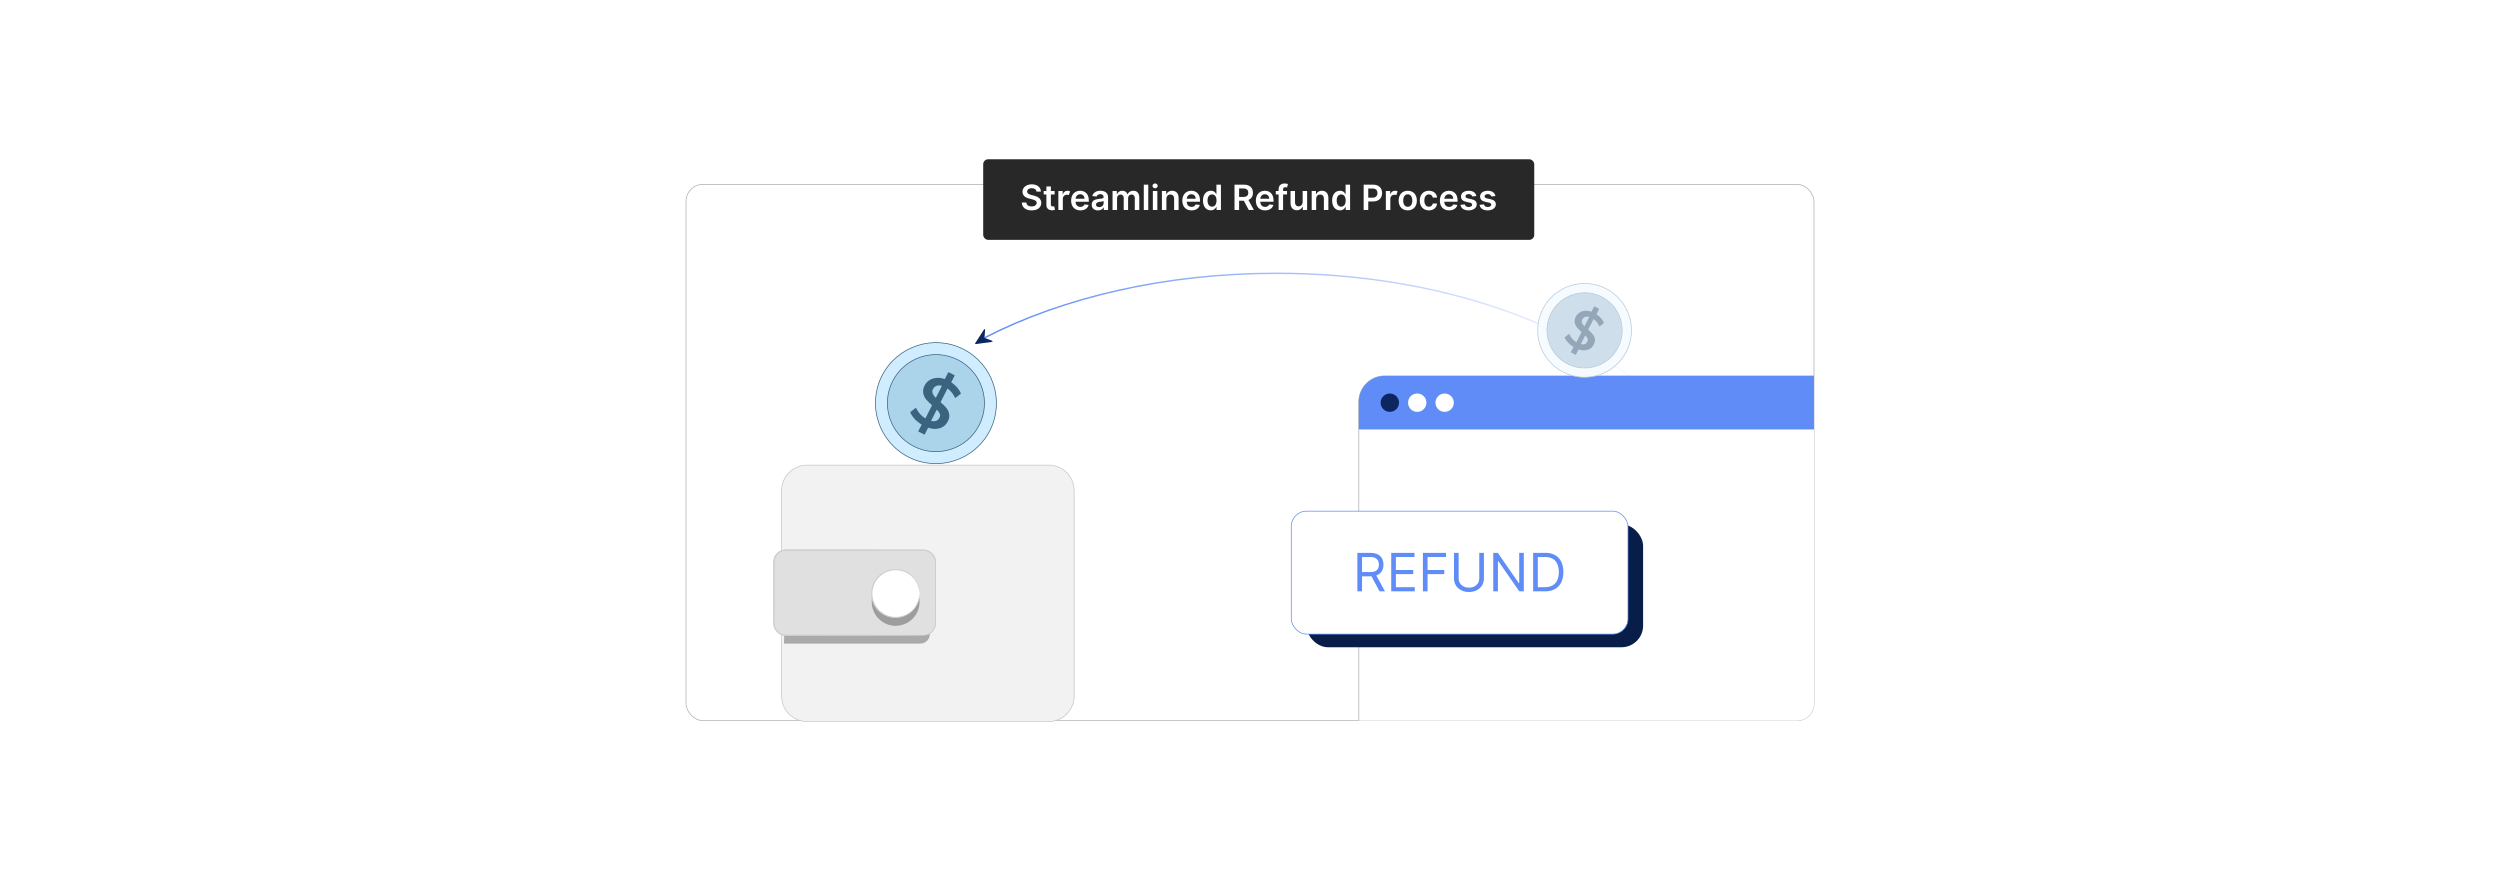 <?xml version="1.0" encoding="UTF-8"?>
<svg id="Layer_1" data-name="Layer 1" xmlns="http://www.w3.org/2000/svg" xmlns:xlink="http://www.w3.org/1999/xlink" viewBox="0 0 860 300">
  <defs>
    <clipPath id="clippath">
      <rect x="235.991" y="63.421" width="388.018" height="184.465" rx="5.843" ry="5.843" fill="none"/>
    </clipPath>
    <linearGradient id="linear-gradient" x1="338.545" y1="116.352" x2="571.371" y2="116.352" gradientUnits="userSpaceOnUse">
      <stop offset="0" stop-color="#5f8cf7"/>
      <stop offset="1" stop-color="#5f8cf7" stop-opacity="0"/>
    </linearGradient>
    <filter id="drop-shadow-4" x="307.88" y="24.56" width="250.08" height="88.32" filterUnits="userSpaceOnUse">
      <feOffset dx="3" dy="3"/>
      <feGaussianBlur result="blur" stdDeviation="10"/>
      <feFlood flood-color="#333" flood-opacity=".06"/>
      <feComposite in2="blur" operator="in"/>
      <feComposite in="SourceGraphic"/>
    </filter>
  </defs>
  <rect width="860" height="300" fill="#fff"/>
  <g>
    <rect x="235.991" y="63.421" width="388.018" height="184.465" rx="5.843" ry="5.843" fill="#fff" stroke="#adadad" stroke-miterlimit="10" stroke-width=".25"/>
    <g clip-path="url(#clippath)">
      <g>
        <rect x="467.427" y="129.31" width="197.608" height="138.93" rx="8.908" ry="8.908" fill="#fff" stroke="#adadad" stroke-miterlimit="10" stroke-width=".25"/>
        <path d="M476.335,129.31h179.791c4.917,0,8.908,3.992,8.908,8.908v9.528h-197.608v-9.528c0-4.917,3.992-8.908,8.908-8.908Z" fill="#5f8cf7"/>
        <g>
          <circle cx="478.101" cy="138.528" r="3.16" fill="#0c265f"/>
          <circle cx="487.53" cy="138.528" r="3.16" fill="#fff"/>
          <circle cx="496.958" cy="138.528" r="3.16" fill="#fff"/>
        </g>
        <rect x="449.408" y="180.368" width="115.821" height="42.289" rx="7.434" ry="7.434" fill="#081d47"/>
        <rect x="444.201" y="175.841" width="115.821" height="42.289" rx="5.249" ry="5.249" fill="#fff" stroke="#5f8cf7" stroke-miterlimit="10" stroke-width=".25"/>
        <g>
          <path d="M466.934,190.176h4.477c3.106,0,4.504,1.721,4.504,4.064,0,1.76-.79,3.138-2.478,3.713l2.996,5.474h-1.863l-2.795-5.183c-.11.007-.221.007-.337.007h-2.898v5.176h-1.605v-13.25ZM471.385,196.801c2.122,0,2.95-.971,2.95-2.562,0-1.592-.828-2.641-2.976-2.641h-2.821v5.202h2.847Z" fill="#5f8cf7"/>
          <path d="M478.582,190.176h7.996v1.423h-6.392v4.478h5.978v1.423h-5.978v4.504h6.495v1.423h-8.1v-13.25Z" fill="#5f8cf7"/>
          <path d="M489.479,190.176h7.944v1.423h-6.34v4.478h5.745v1.423h-5.745v5.927h-1.605v-13.25Z" fill="#5f8cf7"/>
          <path d="M510.469,190.176v8.773c0,2.977-2.356,4.711-5.15,4.711s-5.149-1.734-5.149-4.711v-8.773h1.605v8.773c0,2.07,1.656,3.209,3.545,3.209,1.89,0,3.546-1.139,3.546-3.209v-8.773h1.605Z" fill="#5f8cf7"/>
          <path d="M524.188,203.426h-1.553l-7.221-10.403h-.129v10.403h-1.605v-13.25h1.553l7.246,10.429h.13v-10.429h1.578v13.25Z" fill="#5f8cf7"/>
          <path d="M527.4,203.426v-13.25h4.269c3.856,0,6.134,2.484,6.134,6.599,0,4.141-2.277,6.651-6.314,6.651h-4.089ZM531.386,202.003c3.286,0,4.865-1.993,4.865-5.229,0-3.209-1.579-5.176-4.685-5.176h-2.562v10.404h2.381Z" fill="#5f8cf7"/>
        </g>
      </g>
    </g>
    <g>
      <path d="M277.622,160.007h83.122c4.832,0,8.755,3.923,8.755,8.755v70.692c0,4.832-3.923,8.755-8.755,8.755h-83.122c-4.832,0-8.756-3.923-8.756-8.756v-70.692c0-4.832,3.923-8.755,8.755-8.755Z" fill="#f2f2f2" stroke="#c6c6c6" stroke-miterlimit="10" stroke-width=".25"/>
      <g>
        <g opacity=".3">
          <path d="M269.669,221.393h46.933c1.804,0,3.266-1.462,3.266-3.266h-50.069l-.131,3.266Z"/>
        </g>
        <g>
          <rect x="266.217" y="189.223" width="55.584" height="29.308" rx="4.085" ry="4.085" fill="#e0e0e0" stroke="#c6c6c6" stroke-miterlimit="10" stroke-width=".25"/>
          <path d="M317.716,218.532c-.009-.04.594.048,1.592-.37.487-.218,1.058-.592,1.546-1.204.479-.61.863-1.476.863-2.492-.016-4.136-.039-10.091-.067-17.441-.002-.921-.005-1.863-.007-2.826-.007-.482.018-.975-.046-1.436-.065-.468-.217-.928-.451-1.35-.464-.846-1.27-1.524-2.225-1.827-.482-.16-.974-.197-1.508-.188-.532.001-1.068.002-1.609.003-4.33.006-8.956.013-13.823.02-9.738.005-20.44.011-31.674.017-1.337-.004-2.637.724-3.309,1.863-.348.559-.536,1.208-.559,1.861-.016.672-.005,1.371-.008,2.051-.001,2.736-.002,5.432-.003,8.082-.002,2.649-.004,5.252-.005,7.8.009,1.265-.024,2.557.018,3.76.126,1.178.805,2.277,1.797,2.882.49.308,1.045.504,1.613.572.556.055,1.183.019,1.767.031,1.186.002,2.356.003,3.509.005,2.306.004,4.545.007,6.71.011,4.328.009,8.361.018,12.044.026,7.35.029,13.304.052,17.44.068,2.045.017,3.639.031,4.742.04.528.009.938.016,1.233.021.278.007.42.022.42.022,0,0-.142.015-.42.022-.295.005-.705.012-1.233.021-1.103.009-2.697.023-4.742.04-4.136.016-10.09.039-17.44.068-3.683.008-7.716.017-12.044.026-2.165.003-4.404.007-6.71.011-1.153.002-2.323.003-3.509.005-.601-.011-1.171.03-1.812-.029-.625-.073-1.238-.287-1.778-.626-1.093-.665-1.846-1.872-1.986-3.174-.049-1.287-.015-2.519-.027-3.802-.002-2.549-.003-5.151-.005-7.8-.001-2.649-.002-5.346-.003-8.082.003-.688-.008-1.363.007-2.067.026-.724.235-1.446.621-2.066.745-1.263,2.191-2.074,3.673-2.068,11.234.006,21.936.012,31.674.017,4.867.007,9.493.013,13.823.02.541.001,1.078.002,1.609.003.528-.009,1.101.035,1.613.211,1.038.334,1.909,1.074,2.408,1.992.252.458.414.959.482,1.465.067.515.037,1.0.042,1.481-.002.963-.005,1.906-.007,2.826-.029,7.35-.052,13.305-.069,17.441-.013,1.057-.425,1.951-.93,2.571-.514.623-1.109.994-1.611,1.204-.508.211-.929.257-1.204.291-.28.007-.422-0-.422-0Z" fill="#cecece"/>
        </g>
        <g opacity=".3">
          <circle cx="308.101" cy="207.052" r="8.229"/>
        </g>
        <g>
          <circle cx="308.101" cy="204.188" r="8.229" transform="translate(-54.142 277.666) rotate(-45)" fill="#fff"/>
          <path d="M316.329,204.188c-.055.004-.011-.734-.338-1.989-.323-1.231-1.151-3.038-3.004-4.432-.918-.681-2.072-1.258-3.401-1.488-1.32-.222-2.808-.176-4.222.365-.712.249-1.398.624-2.029,1.097-.638.464-1.216,1.04-1.693,1.706-.986,1.314-1.541,3-1.557,4.739.016,1.739.571,3.427,1.557,4.74.477.667,1.056,1.243,1.694,1.707.63.473,1.317.849,2.029,1.097,1.414.541,2.902.587,4.223.365,1.329-.23,2.483-.807,3.401-1.488,1.853-1.394,2.68-3.201,3.003-4.432.326-1.255.283-1.993.338-1.989,0,0,.106.735-.177,2.029-.28,1.267-1.084,3.153-2.981,4.631-.94.722-2.134,1.34-3.519,1.596-1.375.247-2.933.213-4.422-.343-.749-.257-1.472-.646-2.138-1.14-.672-.484-1.284-1.087-1.788-1.787-1.041-1.379-1.631-3.157-1.647-4.988.016-1.83.606-3.608,1.647-4.987.504-.699,1.115-1.302,1.788-1.786.665-.494,1.388-.883,2.137-1.139,1.489-.557,3.046-.591,4.421-.344,1.385.256,2.579.874,3.519,1.596,1.898,1.478,2.702,3.364,2.982,4.631.282,1.294.177,2.029.177,2.029Z" fill="#cecece"/>
        </g>
      </g>
    </g>
    <g>
      <path d="M331.39,120.118c-10.234-5.199-22.789-1.103-27.988,9.131-5.199,10.234-1.103,22.789,9.131,27.988s22.789,1.103,27.988-9.131,1.103-22.789-9.131-27.988Z" fill="#d0edff" stroke="#3a637f" stroke-miterlimit="10" stroke-width=".25"/>
      <path d="M329.525,123.788c-8.21-4.171-18.282-.885-22.453,7.325s-.885,18.282,7.325,22.453,18.282.884,22.453-7.325.884-18.282-7.325-22.453Z" fill="#abd4ea" stroke="#3a637f" stroke-miterlimit="10" stroke-width=".25"/>
      <path d="M320.838,135.345c.188.486.545.998,1.07,1.537l2.121-4.174c-.686-.185-1.301-.18-1.844.015-.544.196-.958.575-1.244,1.137-.257.505-.29 1-.102,1.485ZM322.036,144.769c.496-.192.888-.569,1.174-1.132.227-.447.251-.888.073-1.323-.178-.435-.522-.9-1.032-1.395l-1.967,3.872c.671.178,1.256.171,1.752-.021ZM323.322,147.3c-1.221.386-2.568.333-4.04-.161l-1.22,2.401-2.206-1.121,1.198-2.358c-.929-.563-1.732-1.206-2.407-1.93-.676-.724-1.191-1.503-1.547-2.337l1.984-1.55c.756,1.618,1.837,2.847,3.242,3.688l2.285-4.498c-.842-.736-1.519-1.42-2.032-2.052-.513-.632-.845-1.355-.995-2.165-.15-.811.013-1.685.489-2.622.396-.779.951-1.39,1.666-1.834.715-.444,1.53-.701,2.446-.771.915-.07,1.857.068,2.824.414l1.22-2.401,2.206,1.121-1.208,2.379c.785.526,1.468,1.127,2.05,1.803.581.677,1.007,1.373,1.278,2.091l-1.984,1.55c-.613-1.4-1.489-2.497-2.626-3.293l-2.384,4.693c.841.736,1.508,1.405,2,2.009.492.603.811,1.296.958,2.078.147.782-.01,1.627-.472,2.535-.593,1.168-1.501,1.945-2.722,2.331Z" fill="#3a637f"/>
    </g>
    <path d="M338.659,116.207c26.877-13.824,61.999-22.195,100.429-22.195,56.32,0,105.535,17.978,132.106,44.752" fill="none" stroke="url(#linear-gradient)" stroke-miterlimit="10" stroke-width=".5"/>
    <path d="M335.444,118.255l.035.055c.091.092.193.055.307.046l5.542-.765c.008-.006.019-.011.027-.017.107-.093.104-.261-.024-.335l-2.664-1.005.215-2.833c-.021-.166-.197-.234-.328-.135l-3.089,4.796c-.038.07-.042.118-.021.195Z" fill="#0c265f"/>
    <g>
      <path d="M552.405,99.259c-7.931-4.029-17.662-.855-21.691,7.077s-.855,17.662,7.077,21.691c7.931,4.029,17.662.855,21.691-7.077,4.029-7.931.855-17.662-7.077-21.691Z" fill="#f6fbff" stroke="#bac9d6" stroke-miterlimit="10" stroke-width=".25"/>
      <path d="M550.96,102.104c-6.363-3.232-14.169-.686-17.401,5.677s-.686,14.169,5.677,17.401,14.169.685,17.401-5.677.685-14.169-5.677-17.401Z" fill="#cedeea" stroke="#bac9d6" stroke-miterlimit="10" stroke-width=".25"/>
      <path d="M544.227,111.06c.146.377.422.773.829,1.191l1.643-3.235c-.532-.143-1.008-.139-1.429.012-.422.152-.743.445-.964.881-.199.391-.225.775-.079,1.151ZM545.156,118.365c.385-.149.688-.441.909-.877.176-.346.195-.688.057-1.025-.138-.337-.405-.698-.8-1.081l-1.524,3.001c.52.138.973.132,1.358-.017ZM546.152,120.326c-.947.299-1.99.258-3.131-.125l-.945,1.861-1.71-.869.928-1.827c-.72-.436-1.342-.935-1.865-1.496-.524-.561-.923-1.165-1.199-1.811l1.538-1.201c.586,1.254,1.423,2.206,2.513,2.858l1.771-3.486c-.652-.57-1.177-1.101-1.575-1.591-.398-.49-.655-1.05-.771-1.678-.116-.629.01-1.306.379-2.032.307-.604.737-1.077,1.291-1.421.554-.344,1.186-.543,1.896-.597.709-.054,1.439.053,2.188.321l.945-1.861,1.71.869-.937,1.844c.608.407,1.138.874,1.589,1.398.451.524.78,1.065.99,1.621l-1.538,1.201c-.475-1.085-1.154-1.936-2.035-2.552l-1.848,3.637c.652.571,1.169,1.089,1.55,1.557.381.468.628,1.004.742,1.611.114.606-.008,1.261-.366,1.965-.46.905-1.163,1.508-2.109,1.807Z" fill="#94a7b9"/>
    </g>
    <g filter="url(#drop-shadow-4)">
      <rect x="335.22" y="51.789" width="189.56" height="27.727" rx="1.703" ry="1.703" fill="#282828"/>
      <g>
        <path d="M351.919,61.742c-.988,0-1.575.48-1.58,1.137-.008.728.766,1.03,1.481,1.2l.817.204c1.312.311,2.559,1.001,2.563,2.512-.004,1.537-1.218,2.58-3.308,2.58-2.03,0-3.32-.975-3.384-2.707h1.554c.064.915.831,1.357,1.818,1.357,1.03,0,1.737-.498,1.741-1.243-.004-.677-.625-.971-1.566-1.209l-.992-.255c-1.435-.371-2.324-1.09-2.324-2.342-.004-1.541,1.371-2.571,3.201-2.571,1.856,0,3.112,1.043,3.142,2.516h-1.52c-.081-.74-.702-1.179-1.643-1.179Z" fill="#fff"/>
        <path d="M359.79,63.897h-1.29v3.38c0,.621.311.758.698.758.191,0,.366-.038.451-.06l.26,1.205c-.166.055-.468.14-.907.153-1.158.033-2.052-.571-2.043-1.801v-3.636h-.928v-1.192h.928v-1.566h1.541v1.566h1.29v1.192Z" fill="#fff"/>
        <path d="M361.072,62.704h1.494v1.09h.068c.239-.758.86-1.184,1.614-1.184.353,0,.647.094.877.238l-.477,1.277c-.166-.076-.357-.136-.608-.136-.805,0-1.426.583-1.426,1.408v3.845h-1.541v-6.539Z" fill="#fff"/>
        <path d="M365.469,66.012c0-2.018,1.222-3.393,3.095-3.393,1.609,0,2.988,1.009,2.988,3.304v.473h-4.555c.013,1.119.673,1.774,1.669,1.774.664,0,1.175-.289,1.384-.843l1.439.162c-.273,1.137-1.32,1.882-2.844,1.882-1.971,0-3.176-1.308-3.176-3.359ZM370.076,65.356c-.008-.89-.605-1.537-1.49-1.537-.919,0-1.537.702-1.583,1.537h3.074Z" fill="#fff"/>
        <path d="M372.537,67.408c0-1.473,1.213-1.852,2.482-1.988,1.154-.123,1.618-.144,1.618-.587v-.025c0-.644-.392-1.01-1.107-1.01-.753,0-1.188.384-1.341.83l-1.439-.204c.34-1.191,1.397-1.805,2.772-1.805,1.247,0,2.656.519,2.656,2.248v4.376h-1.481v-.898h-.051c-.281.55-.894,1.03-1.92,1.03-1.247,0-2.188-.681-2.188-1.967ZM376.641,66.897v-.77c-.2.162-1.009.264-1.414.319-.69.098-1.205.345-1.205.936,0,.566.46.86,1.103.86.928,0,1.516-.618,1.516-1.346Z" fill="#fff"/>
        <path d="M379.719,62.704h1.473v1.111h.077c.273-.745.928-1.196,1.805-1.196.881,0,1.516.455,1.767,1.196h.068c.29-.729,1.013-1.196,1.962-1.196,1.201,0,2.043.774,2.043,2.234v4.39h-1.545v-4.15c0-.81-.494-1.176-1.115-1.176-.745,0-1.184.512-1.184,1.248v4.078h-1.511v-4.215c0-.673-.447-1.111-1.098-1.111-.665,0-1.201.545-1.201,1.35v3.977h-1.541v-6.539Z" fill="#fff"/>
        <path d="M392.003,69.243h-1.541v-8.719h1.541v8.719Z" fill="#fff"/>
        <path d="M393.462,60.941c0-.464.4-.839.894-.839.489,0,.89.375.89.839,0,.46-.4.835-.89.835-.494,0-.894-.375-.894-.835ZM393.582,62.704h1.541v6.539h-1.541v-6.539Z" fill="#fff"/>
        <path d="M398.242,69.243h-1.541v-6.539h1.473v1.111h.077c.298-.729.971-1.196,1.95-1.196,1.349,0,2.243.894,2.239,2.461v4.163h-1.542v-3.925c0-.873-.477-1.397-1.273-1.397-.813,0-1.383.545-1.383,1.49v3.831Z" fill="#fff"/>
        <path d="M403.716,66.012c0-2.018,1.222-3.393,3.095-3.393,1.609,0,2.988,1.009,2.988,3.304v.473h-4.555c.013,1.119.673,1.774,1.669,1.774.664,0,1.175-.289,1.384-.843l1.439.162c-.273,1.137-1.32,1.882-2.844,1.882-1.971,0-3.176-1.308-3.176-3.359ZM408.322,65.356c-.009-.89-.605-1.537-1.49-1.537-.919,0-1.537.702-1.583,1.537h3.074Z" fill="#fff"/>
        <path d="M410.821,65.982c0-2.18,1.188-3.363,2.699-3.363,1.154,0,1.635.693,1.869,1.166h.064v-3.261h1.545v8.719h-1.516v-1.03h-.093c-.243.477-.75,1.145-1.873,1.145-1.541,0-2.695-1.222-2.695-3.376ZM415.483,65.974c0-1.269-.545-2.09-1.537-2.09-1.026,0-1.554.872-1.554,2.09,0,1.227.536,2.12,1.554,2.12.983,0,1.537-.852,1.537-2.12Z" fill="#fff"/>
        <path d="M421.671,60.524h3.269c2.001,0,3.074,1.124,3.074,2.788,0,1.184-.54,2.061-1.566,2.474l1.886,3.457h-1.763l-1.711-3.193h-1.609v3.193h-1.58v-8.719ZM424.707,64.739c1.17,0,1.698-.498,1.698-1.427,0-.928-.528-1.469-1.707-1.469h-1.447v2.896h1.456Z" fill="#fff"/>
        <path d="M429.014,66.012c0-2.018,1.222-3.393,3.095-3.393,1.609,0,2.989,1.009,2.989,3.304v.473h-4.556c.013,1.119.673,1.774,1.669,1.774.664,0,1.175-.289,1.384-.843l1.438.162c-.273,1.137-1.319,1.882-2.844,1.882-1.971,0-3.176-1.308-3.176-3.359ZM433.62,65.356c-.009-.89-.605-1.537-1.49-1.537-.919,0-1.537.702-1.583,1.537h3.074Z" fill="#fff"/>
        <path d="M439.742,63.897h-1.358v5.347h-1.541v-5.347h-.966v-1.192h.966v-.617c0-1.32.907-1.971,2.044-1.971.532,0,.971.11,1.171.179l-.311,1.191c-.127-.038-.332-.094-.574-.094-.575,0-.788.285-.788.797v.515h1.358v1.192Z" fill="#fff"/>
        <path d="M445.111,62.704h1.541v6.539h-1.494v-1.162h-.068c-.298.732-.988,1.247-1.967,1.247-1.286,0-2.18-.89-2.18-2.461v-4.163h1.541v3.925c0,.83.494,1.355,1.234,1.355.682,0,1.393-.494,1.393-1.49v-3.789Z" fill="#fff"/>
        <path d="M449.764,69.243h-1.541v-6.539h1.473v1.111h.077c.298-.729.971-1.196,1.949-1.196,1.35,0,2.244.894,2.239,2.461v4.163h-1.541v-3.925c0-.873-.477-1.397-1.272-1.397-.814,0-1.384.545-1.384,1.49v3.831Z" fill="#fff"/>
        <path d="M455.251,65.982c0-2.18,1.188-3.363,2.699-3.363,1.153,0,1.635.693,1.869,1.166h.064v-3.261h1.546v8.719h-1.516v-1.03h-.094c-.243.477-.749,1.145-1.873,1.145-1.541,0-2.695-1.222-2.695-3.376ZM459.913,65.974c0-1.269-.545-2.09-1.537-2.09-1.026,0-1.554.872-1.554,2.09,0,1.227.536,2.12,1.554,2.12.983,0,1.537-.852,1.537-2.12Z" fill="#fff"/>
        <path d="M466.102,60.524h3.269c2.005,0,3.073,1.222,3.073,2.887,0,1.677-1.081,2.886-3.095,2.886h-1.669v2.946h-1.579v-8.719ZM469.137,64.999c1.175,0,1.698-.66,1.698-1.588,0-.929-.523-1.567-1.707-1.567h-1.447v3.155h1.456Z" fill="#fff"/>
        <path d="M473.733,62.704h1.494v1.09h.068c.238-.758.859-1.184,1.613-1.184.353,0,.647.094.877.238l-.477,1.277c-.166-.076-.357-.136-.609-.136-.805,0-1.426.583-1.426,1.408v3.845h-1.541v-6.539Z" fill="#fff"/>
        <path d="M478.131,65.999c0-2.026,1.218-3.38,3.134-3.38,1.915,0,3.133,1.353,3.133,3.38,0,2.022-1.218,3.372-3.133,3.372-1.916,0-3.134-1.35-3.134-3.372ZM482.835,65.995c0-1.196-.519-2.154-1.562-2.154-1.06,0-1.579.958-1.579,2.154s.519,2.142,1.579,2.142c1.043,0,1.562-.945,1.562-2.142Z" fill="#fff"/>
        <path d="M485.406,65.999c0-1.996,1.209-3.38,3.125-3.38,1.597,0,2.703.933,2.81,2.35h-1.473c-.119-.63-.575-1.106-1.315-1.106-.949,0-1.584.792-1.584,2.111,0,1.337.621,2.142,1.584,2.142.677,0,1.184-.404,1.315-1.107h1.473c-.11,1.388-1.158,2.363-2.801,2.363-1.954,0-3.134-1.393-3.134-3.372Z" fill="#fff"/>
        <path d="M492.316,66.012c0-2.018,1.222-3.393,3.095-3.393,1.609,0,2.989,1.009,2.989,3.304v.473h-4.556c.013,1.119.673,1.774,1.669,1.774.664,0,1.175-.289,1.384-.843l1.438.162c-.273,1.137-1.319,1.882-2.844,1.882-1.971,0-3.176-1.308-3.176-3.359ZM496.923,65.356c-.009-.89-.605-1.537-1.49-1.537-.919,0-1.537.702-1.583,1.537h3.073Z" fill="#fff"/>
        <path d="M503.454,64.586c-.12-.43-.494-.817-1.205-.817-.643,0-1.133.307-1.128.749-.005.379.26.608.924.758l1.115.238c1.234.269,1.835.839,1.839,1.772-.004,1.238-1.158,2.086-2.793,2.086-1.605,0-2.613-.711-2.806-1.912l1.503-.144c.132.588.592.894,1.299.894.732,0,1.218-.337,1.218-.783,0-.371-.281-.613-.882-.745l-1.115-.234c-1.256-.26-1.843-.89-1.839-1.844-.004-1.209,1.068-1.983,2.644-1.983,1.532,0,2.418.706,2.631,1.813l-1.404.153Z" fill="#fff"/>
        <path d="M510.023,64.586c-.12-.43-.494-.817-1.205-.817-.643,0-1.133.307-1.128.749-.005.379.26.608.924.758l1.115.238c1.234.269,1.835.839,1.839,1.772-.004,1.238-1.158,2.086-2.793,2.086-1.605,0-2.613-.711-2.806-1.912l1.503-.144c.132.588.592.894,1.299.894.732,0,1.218-.337,1.218-.783,0-.371-.281-.613-.882-.745l-1.115-.234c-1.256-.26-1.844-.89-1.839-1.844-.005-1.209,1.068-1.983,2.644-1.983,1.532,0,2.418.706,2.631,1.813l-1.404.153Z" fill="#fff"/>
      </g>
    </g>
  </g>
</svg>
